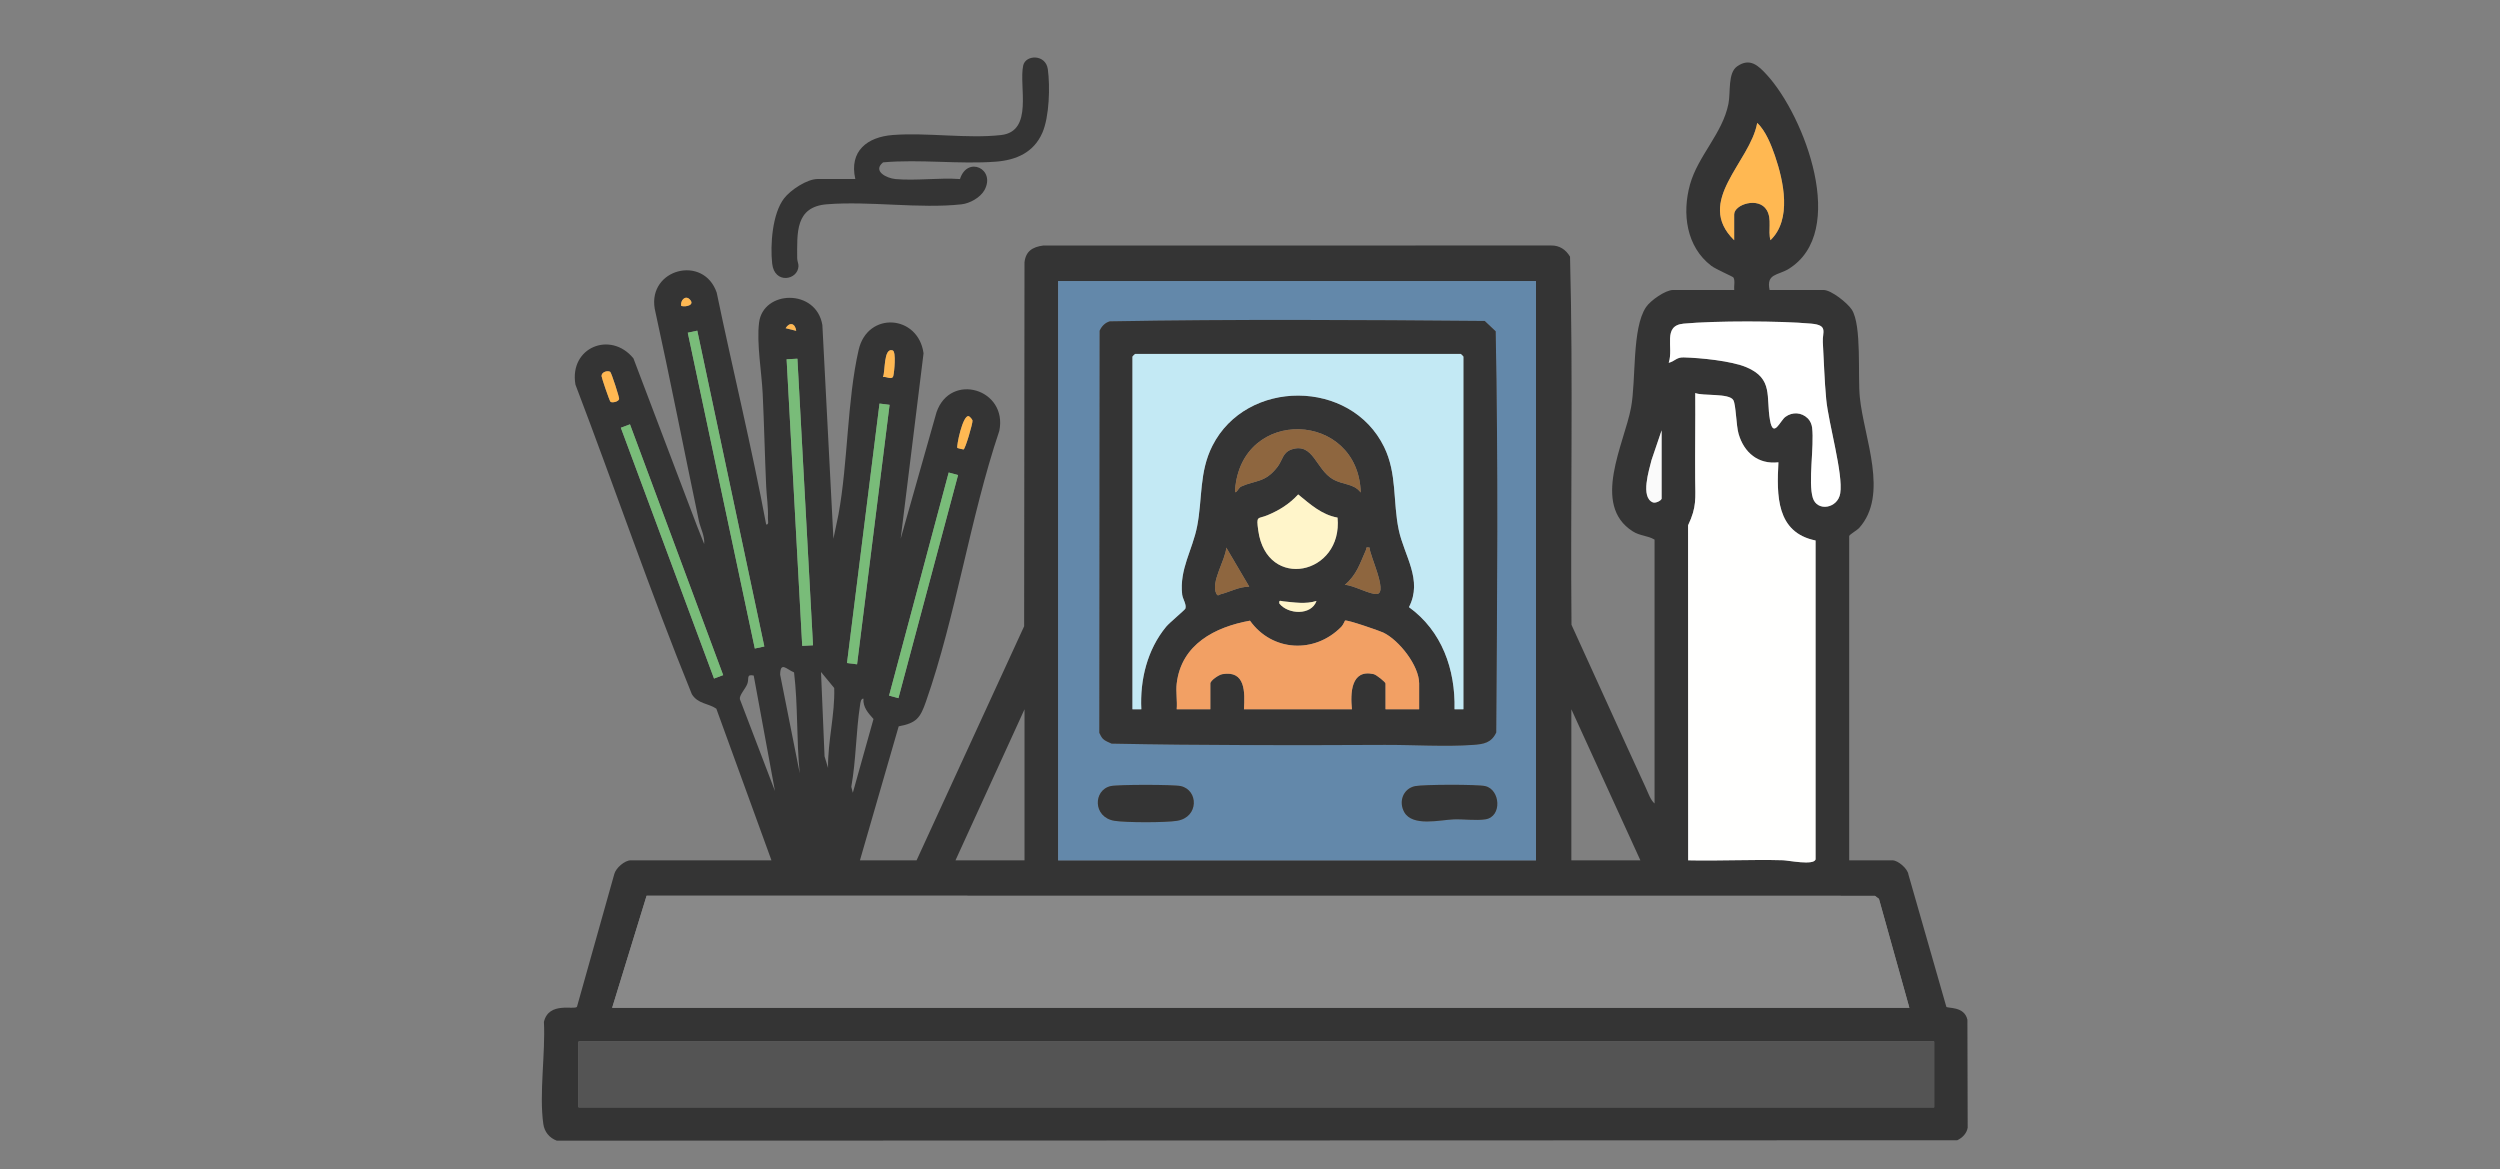 <svg width="263" height="123" viewBox="0 0 263 123" fill="none" xmlns="http://www.w3.org/2000/svg">
<rect x="0" y="0" width="263" height="123" fill="#808080" stroke="none"/>
<path d="M84 28C84.01 27.736 83.865 27.466 83.865 27.176C83.86 24.494 83.646 21.755 86.989 21.49C91.488 21.132 96.743 21.979 101.153 21.495C102.022 21.4 103.132 20.785 103.563 20.004C104.786 17.787 101.772 16.356 100.99 18.837C98.798 18.678 96.368 19.03 94.206 18.837C93.271 18.753 91.768 18 92.897 17.082C96.757 16.733 100.913 17.299 104.759 17.008C106.909 16.844 108.752 16.04 109.657 13.965C110.39 12.287 110.48 9.1 110.231 7.282C110.011 5.68 107.899 5.743 107.643 6.882C107.159 9.04 108.76 13.815 105.316 14.207C101.792 14.607 97.541 13.927 93.929 14.201C91.238 14.405 89.312 15.892 89.978 18.831H86.022C84.899 18.831 83.171 19.98 82.487 20.867C81.246 22.47 81.017 25.765 81.233 27.731C81.477 29.935 83.946 29.468 84 28V28Z" fill="#343434"/>
<path d="M206.971 107.275C206.646 105.823 204.901 106.113 204.754 105.911L200.769 92.006C200.687 91.37 199.66 90.507 199.098 90.507H194.536V56.394C194.536 56.251 195.376 55.773 195.568 55.56C198.744 52.035 196.089 46.097 195.655 41.813C195.42 39.484 195.875 34.23 194.808 32.571C194.361 31.878 192.643 30.506 191.838 30.506H186.16C185.793 28.765 187.022 28.991 188.151 28.299C194.481 24.419 189.847 12.221 185.883 7.886C184.981 6.9 184.092 6.037 182.745 6.983C181.745 7.685 182.078 9.687 181.831 10.925C181.21 14.037 178.636 16.386 177.793 19.394C176.938 22.447 177.394 25.956 180.033 27.966C180.513 28.332 182.279 29.081 182.352 29.189C182.556 29.495 182.395 30.13 182.438 30.505H176.015C175.202 30.505 173.628 31.613 173.16 32.313C171.66 34.558 172.133 39.937 171.585 42.881C170.876 46.682 167.386 53.111 171.763 55.897C172.54 56.392 173.321 56.328 174.059 56.768V84.526C173.64 84.172 173.39 83.424 173.155 82.911C170.518 77.196 167.945 71.45 165.321 65.729C165.202 52.826 165.504 39.877 165.168 27.002C164.727 26.258 164.06 25.811 163.175 25.825L109.735 25.831C108.616 25.983 107.906 26.43 107.776 27.603L107.739 65.884L96.424 90.506H90.466L94.542 76.412C96.425 76.062 96.812 75.515 97.404 73.826C100.576 64.773 102.048 54.478 105.13 45.319C106.015 40.92 99.998 39.124 98.524 43.36L94.75 56.672L97.157 37.167C96.603 33.1 91.262 32.718 90.328 36.813C89.106 42.169 89.213 48.643 88.207 54.123L87.676 56.672L86.513 34.193C85.872 30.34 80.266 30.495 79.851 33.958C79.588 36.148 80.128 39.165 80.235 41.431C80.389 44.671 80.457 47.917 80.601 51.157C80.651 52.288 80.834 53.307 80.786 54.526C80.776 54.753 80.926 55.221 80.601 55.177C79.077 47.006 77.087 38.918 75.395 30.776C74.014 26.769 68.171 28.284 68.874 32.464C70.505 39.893 71.962 47.362 73.524 54.804C73.678 55.534 74.16 56.397 74.081 57.232L73.338 55.364L66.636 37.699C64.247 34.77 59.86 36.535 60.536 40.46C64.668 51.292 68.416 62.305 72.781 73.027C73.423 74.066 74.519 73.974 75.357 74.552L81.157 90.505H66.354C65.727 90.505 64.795 91.301 64.625 91.946L60.698 105.911C60.442 106.292 57.738 105.316 57.22 107.501C57.391 110.802 56.706 115.051 57.157 118.245C57.272 119.068 57.793 119.708 58.575 119.998L205.903 119.954C206.432 119.703 206.903 119.24 207 118.625L206.971 107.272V107.275ZM182.435 22.56V25.27C178.244 21.18 184.123 17.078 184.858 12.934C185.727 13.722 186.34 15.261 186.724 16.385C187.64 19.067 188.525 23.089 186.251 25.269C185.973 24.246 186.43 23.061 185.865 22.107C185.015 20.669 182.435 21.504 182.435 22.56ZM177.12 34.047C180.44 33.741 187.219 33.745 190.542 34.047C192.357 34.213 191.699 34.929 191.761 35.999C191.873 37.97 191.929 40.016 192.117 41.999C192.356 44.529 193.922 49.863 193.593 51.897C193.335 53.495 191.17 53.86 190.71 52.384C190.199 50.747 190.873 46.941 190.634 44.983C190.591 44.635 190.433 44.273 190.19 44.027C189.538 43.371 188.558 43.308 187.821 43.857C187.261 44.274 186.551 46.175 186.202 44.199C185.768 41.733 186.573 39.843 183.735 38.639C182.143 37.963 178.885 37.646 177.119 37.6C176.337 37.58 176.203 38.01 175.547 38.167C176.093 36.544 174.859 34.256 177.119 34.047H177.12ZM178.332 50.419C178.311 47.395 178.362 44.367 178.34 41.346C179.132 41.681 181.911 41.339 182.344 42.091C182.629 42.585 182.637 44.738 182.9 45.645C183.472 47.618 184.969 48.878 187.09 48.635C186.91 52.102 186.842 56.015 190.999 56.86V90.412C190.797 91.068 188.142 90.514 187.563 90.498C184.246 90.408 180.91 90.581 177.594 90.507L177.585 55.262C178.512 53.325 178.346 52.401 178.332 50.419ZM173.876 52.85C172.556 52.298 173.487 49.445 173.737 48.407L174.801 45.271V52.467C174.736 52.678 174.156 52.967 173.876 52.85ZM165.307 74.617L172.568 90.505H165.307V74.617ZM111.316 29.569H161.583V90.505H111.316V29.569ZM107.779 74.617V90.505H100.518L107.779 74.617ZM89.718 83.401L89.556 82.772C90.067 79.94 90.041 77.003 90.481 74.166C90.511 73.973 90.555 73.467 90.834 73.496C90.769 74.412 91.338 75.015 91.892 75.64L89.717 83.401L89.718 83.401ZM101.907 43.778C101.996 43.799 102.289 44.109 102.308 44.237C102.348 44.511 101.548 47.251 101.363 47.284C101.331 47.289 100.738 47.152 100.715 47.128C100.59 46.996 101.276 43.626 101.907 43.779V43.778ZM99.801 49.706L100.786 49.972L94.514 73.444L93.529 73.178L99.801 49.706ZM93.907 36.861C94.297 36.987 94.073 39.172 93.976 39.544C93.85 40.027 93.237 39.575 92.884 39.662C93.153 39.141 92.92 36.545 93.907 36.861ZM92.524 42.454L93.583 42.588L90.163 69.884L89.105 69.75L92.524 42.454ZM87.76 72.377C87.85 75.147 87.073 77.981 87.111 80.785L86.743 79.569L86.37 70.693L87.76 72.377ZM85.529 67.884L84.394 67.947L82.752 37.798L83.888 37.735L85.529 67.884ZM83.761 34.802L82.647 34.525C83.083 33.836 83.652 34.009 83.761 34.802ZM83.534 70.735C83.957 74.232 83.778 77.821 84.132 81.345L82.071 70.97C82.096 69.535 82.745 70.416 83.533 70.735H83.534ZM71.662 32.186C71.55 31.633 72.077 31.024 72.547 31.483C73.16 32.084 72.169 32.327 71.662 32.186ZM72.355 35L73.357 34.785L80.411 68.008L79.409 68.223L72.355 35ZM65.132 41.977C65.044 42.285 64.378 42.396 64.225 42.268C64.115 42.176 63.28 39.703 63.281 39.559C63.282 39.109 63.948 38.95 64.196 39.121C64.32 39.206 65.173 41.831 65.132 41.977ZM75.112 71.384L65.31 45L66.271 44.64L76.074 71.024L75.112 71.384ZM77.832 73.543C77.773 73.119 78.403 72.481 78.609 71.966C78.843 71.381 78.464 70.9 79.29 71.067L81.525 83.215L77.831 73.543H77.832ZM68.023 94.232L197.238 94.242L197.665 94.56L200.866 106.02H64.399L68.023 94.231V94.232ZM203.473 116.488H60.862V109.572H203.473V116.488Z" fill="#343434"/>
<path d="M177.594 90.507C180.91 90.581 184.246 90.408 187.563 90.498C188.142 90.514 190.797 91.068 190.999 90.412V56.86C186.843 56.014 186.91 52.101 187.09 48.635C184.969 48.878 183.472 47.619 182.9 45.645C182.637 44.738 182.629 42.585 182.344 42.091C181.911 41.339 179.132 41.681 178.34 41.346C178.362 44.368 178.31 47.395 178.332 50.419C178.345 52.401 178.512 53.325 177.585 55.262L177.594 90.507Z" fill="#FFFFFE"/>
<path d="M177.119 37.599C178.885 37.645 182.144 37.962 183.736 38.638C186.574 39.843 185.769 41.734 186.203 44.198C186.552 46.175 187.262 44.273 187.822 43.856C188.559 43.307 189.539 43.37 190.191 44.026C190.434 44.272 190.592 44.634 190.635 44.983C190.874 46.94 190.199 50.746 190.71 52.383C191.171 53.859 193.336 53.494 193.594 51.896C193.923 49.862 192.357 44.528 192.117 41.998C191.93 40.016 191.874 37.97 191.762 35.998C191.7 34.928 192.358 34.211 190.543 34.046C187.22 33.744 180.441 33.74 177.121 34.046C174.861 34.254 176.094 36.543 175.548 38.166C176.205 38.008 176.339 37.579 177.12 37.599H177.119Z" fill="white"/>
<path d="M185.865 22.107C186.43 23.062 185.973 24.247 186.251 25.269C188.525 23.089 187.64 19.067 186.724 16.385C186.34 15.261 185.726 13.722 184.858 12.934C184.123 17.078 178.244 21.179 182.435 25.27V22.56C182.435 21.504 185.015 20.669 185.865 22.107Z" fill="#FFB852"/>
<path d="M174.802 52.468V45.272L173.738 48.408C173.488 49.446 172.556 52.299 173.877 52.851C174.158 52.969 174.737 52.679 174.802 52.468Z" fill="#FAFAFA"/>
<path d="M73.353 34.787L72.352 35.001L79.404 68.225L80.405 68.011L73.353 34.787Z" fill="#79BC79"/>
<path d="M83.887 37.736L82.751 37.798L84.393 67.947L85.529 67.885L83.887 37.736Z" fill="#79BC79"/>
<path d="M92.525 42.455L89.105 69.751L90.163 69.885L93.584 42.588L92.525 42.455Z" fill="#79BC79"/>
<path d="M66.276 44.639L65.314 44.999L75.117 71.382L76.079 71.021L66.276 44.639Z" fill="#79BC79"/>
<path d="M63.281 39.56C63.281 39.703 64.115 42.176 64.225 42.269C64.378 42.397 65.044 42.285 65.132 41.978C65.173 41.833 64.32 39.208 64.196 39.121C63.948 38.951 63.282 39.11 63.281 39.56Z" fill="#FFB852"/>
<path d="M99.803 49.711L93.531 73.182L94.516 73.448L100.789 49.976L99.803 49.711Z" fill="#79BC79"/>
<path d="M101.363 47.284C101.548 47.251 102.347 44.511 102.308 44.237C102.29 44.109 101.996 43.799 101.907 43.778C101.276 43.626 100.59 46.995 100.715 47.127C100.738 47.151 101.331 47.289 101.363 47.283V47.284Z" fill="#FFB852"/>
<path d="M93.976 39.544C94.073 39.172 94.297 36.986 93.907 36.861C92.92 36.545 93.153 39.141 92.884 39.662C93.237 39.575 93.85 40.028 93.976 39.544Z" fill="#FFB852"/>
<path d="M72.546 31.482C72.077 31.023 71.55 31.632 71.661 32.185C72.168 32.326 73.159 32.083 72.546 31.482Z" fill="#FFB852"/>
<path d="M82.647 34.525L83.761 34.802C83.652 34.009 83.083 33.836 82.647 34.525Z" fill="#FFB852"/>
<path d="M161.584 29.569H111.317V90.505H161.584V29.569ZM123.838 86.348C122.656 86.547 118.408 86.547 117.225 86.348C114.963 85.968 114.988 83.116 116.847 82.694C117.593 82.525 123.469 82.525 124.215 82.694C126.08 83.117 126.137 85.962 123.837 86.348H123.838ZM116.934 78.229C116.647 78.089 116.257 77.956 116.034 77.73C115.867 77.56 115.751 77.312 115.648 77.095L115.681 34.794C115.886 34.33 116.248 33.949 116.745 33.806C129.87 33.572 143.065 33.653 156.194 33.765L157.347 34.851C157.62 48.884 157.505 63.01 157.405 77.058C156.888 78.154 156.088 78.283 154.982 78.364C152.077 78.575 148.64 78.35 145.673 78.364C136.099 78.406 126.485 78.421 116.933 78.23L116.934 78.229ZM156.266 86.196C155.292 86.348 153.957 86.159 152.918 86.2C151.506 86.255 148.604 86.99 147.729 85.444C147.1 84.332 147.613 82.953 148.872 82.699C149.744 82.523 155.405 82.508 156.237 82.695C157.839 83.055 158.043 85.918 156.265 86.196H156.266Z" fill="#6388AA"/>
<path d="M124.216 82.694C123.47 82.525 117.594 82.525 116.848 82.694C114.988 83.116 114.963 85.969 117.226 86.348C118.408 86.547 122.656 86.547 123.839 86.348C126.139 85.962 126.082 83.117 124.217 82.694H124.216Z" fill="#343434"/>
<path d="M156.238 82.694C155.406 82.507 149.744 82.522 148.873 82.698C147.614 82.953 147.101 84.331 147.73 85.443C148.604 86.989 151.506 86.254 152.919 86.199C153.958 86.159 155.293 86.348 156.267 86.195C158.045 85.916 157.84 83.054 156.239 82.694H156.238Z" fill="#343434"/>
<path d="M154.982 78.364C156.088 78.283 156.888 78.154 157.405 77.058C157.504 63.011 157.619 48.884 157.347 34.851L156.194 33.765C143.064 33.653 129.87 33.572 116.745 33.806C116.248 33.949 115.885 34.33 115.681 34.794L115.648 77.095C115.751 77.312 115.867 77.56 116.034 77.73C116.257 77.957 116.646 78.089 116.934 78.229C126.485 78.42 136.1 78.406 145.673 78.363C148.641 78.35 152.078 78.575 154.983 78.363L154.982 78.364ZM149.295 74.617H145.758V71.907C145.758 71.759 144.8 70.984 144.509 70.918C142.114 70.372 142.05 72.923 142.221 74.618H130.865C130.967 72.826 131.04 70.492 128.581 70.924C128.222 70.986 127.327 71.585 127.327 71.908V74.618H123.79C123.861 73.752 123.69 72.754 123.79 71.908C124.276 67.781 127.817 65.962 131.497 65.296C133.827 68.56 138.306 68.802 141.113 65.933C141.321 65.72 141.466 65.308 141.496 65.286C141.668 65.164 145.084 66.339 145.515 66.545C147.187 67.344 149.296 70.032 149.296 71.909V74.619L149.295 74.617ZM144.895 62.482C144.221 62.616 142.316 61.524 141.477 61.531C142.749 60.441 143.057 59.289 143.693 57.87C143.791 57.649 143.605 57.533 144.081 57.607C144.044 58.316 145.991 62.264 144.895 62.482ZM140.19 50.395C138.44 49.363 138.153 46.561 135.921 47.265C134.923 47.58 134.934 48.408 134.402 49.103C133.092 50.814 132.092 50.489 130.54 51.194C130.333 51.288 129.879 52.215 129.93 51.531C130.59 42.754 142.888 43.221 143.15 51.814C142.405 50.828 141.297 51.048 140.19 50.395ZM132.369 55.817C132.142 54.182 132.305 54.632 133.336 54.201C134.589 53.678 135.641 53.021 136.568 52.013C137.832 53.043 139.032 54.152 140.708 54.451C141.287 60.486 133.256 62.182 132.369 55.816V55.817ZM138.496 63.216C137.954 64.758 135.524 64.658 134.589 63.493C134.52 63.062 134.731 63.234 135.005 63.261C136.173 63.373 137.347 63.584 138.496 63.216ZM131.422 61.719C130.345 61.714 129.401 62.265 128.394 62.519C128.227 62.561 128.132 62.761 127.972 62.475C127.314 61.289 128.938 58.885 129.005 57.608L131.422 61.719ZM148.224 63.873C149.701 61.012 147.725 58.477 147.149 55.746C146.521 52.776 146.987 49.839 145.605 47.014C142.094 39.838 131.122 39.834 127.547 46.894C126.141 49.67 126.51 52.435 125.938 55.371C125.451 57.872 124.064 59.863 124.364 62.546C124.417 63.011 124.845 63.583 124.703 64.024C124.66 64.157 123.013 65.523 122.678 65.93C120.69 68.343 119.914 71.519 120.068 74.619H119.136V37.514C119.136 37.495 119.396 37.234 119.416 37.234H153.672C153.692 37.234 153.951 37.495 153.951 37.514V74.618H153.02C153.117 70.42 151.688 66.373 148.225 63.873H148.224Z" fill="#343434"/>
<path d="M153.019 74.618H153.951V37.513C153.951 37.494 153.691 37.233 153.671 37.233H119.415C119.395 37.233 119.135 37.494 119.135 37.513V74.617H120.067C119.913 71.519 120.69 68.342 122.677 65.929C123.012 65.522 124.659 64.156 124.702 64.023C124.845 63.583 124.416 63.01 124.364 62.545C124.064 59.862 125.45 57.871 125.937 55.371C126.51 52.434 126.141 49.67 127.547 46.893C131.121 39.833 142.093 39.837 145.605 47.014C146.986 49.838 146.52 52.776 147.148 55.745C147.724 58.477 149.7 61.012 148.223 63.872C151.686 66.372 153.115 70.419 153.018 74.618H153.019Z" fill="#C3E9F4"/>
<path d="M145.515 66.544C145.085 66.339 141.668 65.163 141.496 65.285C141.466 65.307 141.32 65.719 141.113 65.932C138.306 68.801 133.827 68.559 131.497 65.294C127.817 65.962 124.276 67.781 123.79 71.907C123.69 72.753 123.861 73.751 123.79 74.617H127.327V71.907C127.327 71.584 128.222 70.985 128.581 70.923C131.04 70.491 130.967 72.825 130.865 74.617H142.221C142.05 72.923 142.114 70.371 144.509 70.917C144.8 70.983 145.758 71.758 145.758 71.906V74.616H149.295V71.906C149.295 70.029 147.186 67.342 145.514 66.543L145.515 66.544Z" fill="#F2A064"/>
<path d="M140.709 54.452C139.033 54.153 137.833 53.044 136.569 52.014C135.642 53.02 134.59 53.678 133.337 54.202C132.306 54.632 132.143 54.183 132.37 55.818C133.257 62.184 141.288 60.488 140.709 54.453V54.452Z" fill="#FFF5CA"/>
<path d="M129.93 51.531C129.879 52.215 130.333 51.287 130.54 51.194C132.092 50.49 133.092 50.815 134.402 49.103C134.934 48.408 134.923 47.58 135.921 47.265C138.154 46.561 138.441 49.363 140.19 50.395C141.297 51.047 142.405 50.828 143.15 51.814C142.888 43.222 130.59 42.754 129.93 51.531Z" fill="#8E663F"/>
<path d="M143.693 57.869C143.058 59.288 142.749 60.44 141.477 61.53C142.317 61.523 144.221 62.616 144.895 62.481C145.991 62.264 144.044 58.314 144.081 57.606C143.605 57.532 143.792 57.648 143.693 57.869Z" fill="#8E663F"/>
<path d="M127.972 62.474C128.132 62.761 128.227 62.56 128.394 62.518C129.401 62.265 130.345 61.713 131.422 61.718L129.005 57.607C128.939 58.884 127.314 61.288 127.972 62.474Z" fill="#8E663F"/>
<path d="M134.59 63.493C135.524 64.659 137.955 64.759 138.497 63.216C137.348 63.584 136.175 63.373 135.006 63.261C134.732 63.235 134.521 63.062 134.59 63.493Z" fill="#FFF5CA"/>
<path d="M197.665 94.56L197.238 94.242L68.023 94.232L64.399 106.021H200.866L197.665 94.56Z" fill="#898989"/>
<path d="M203.473 109.572H60.862V116.488H203.473V109.572Z" fill="#545454"/>
</svg>
